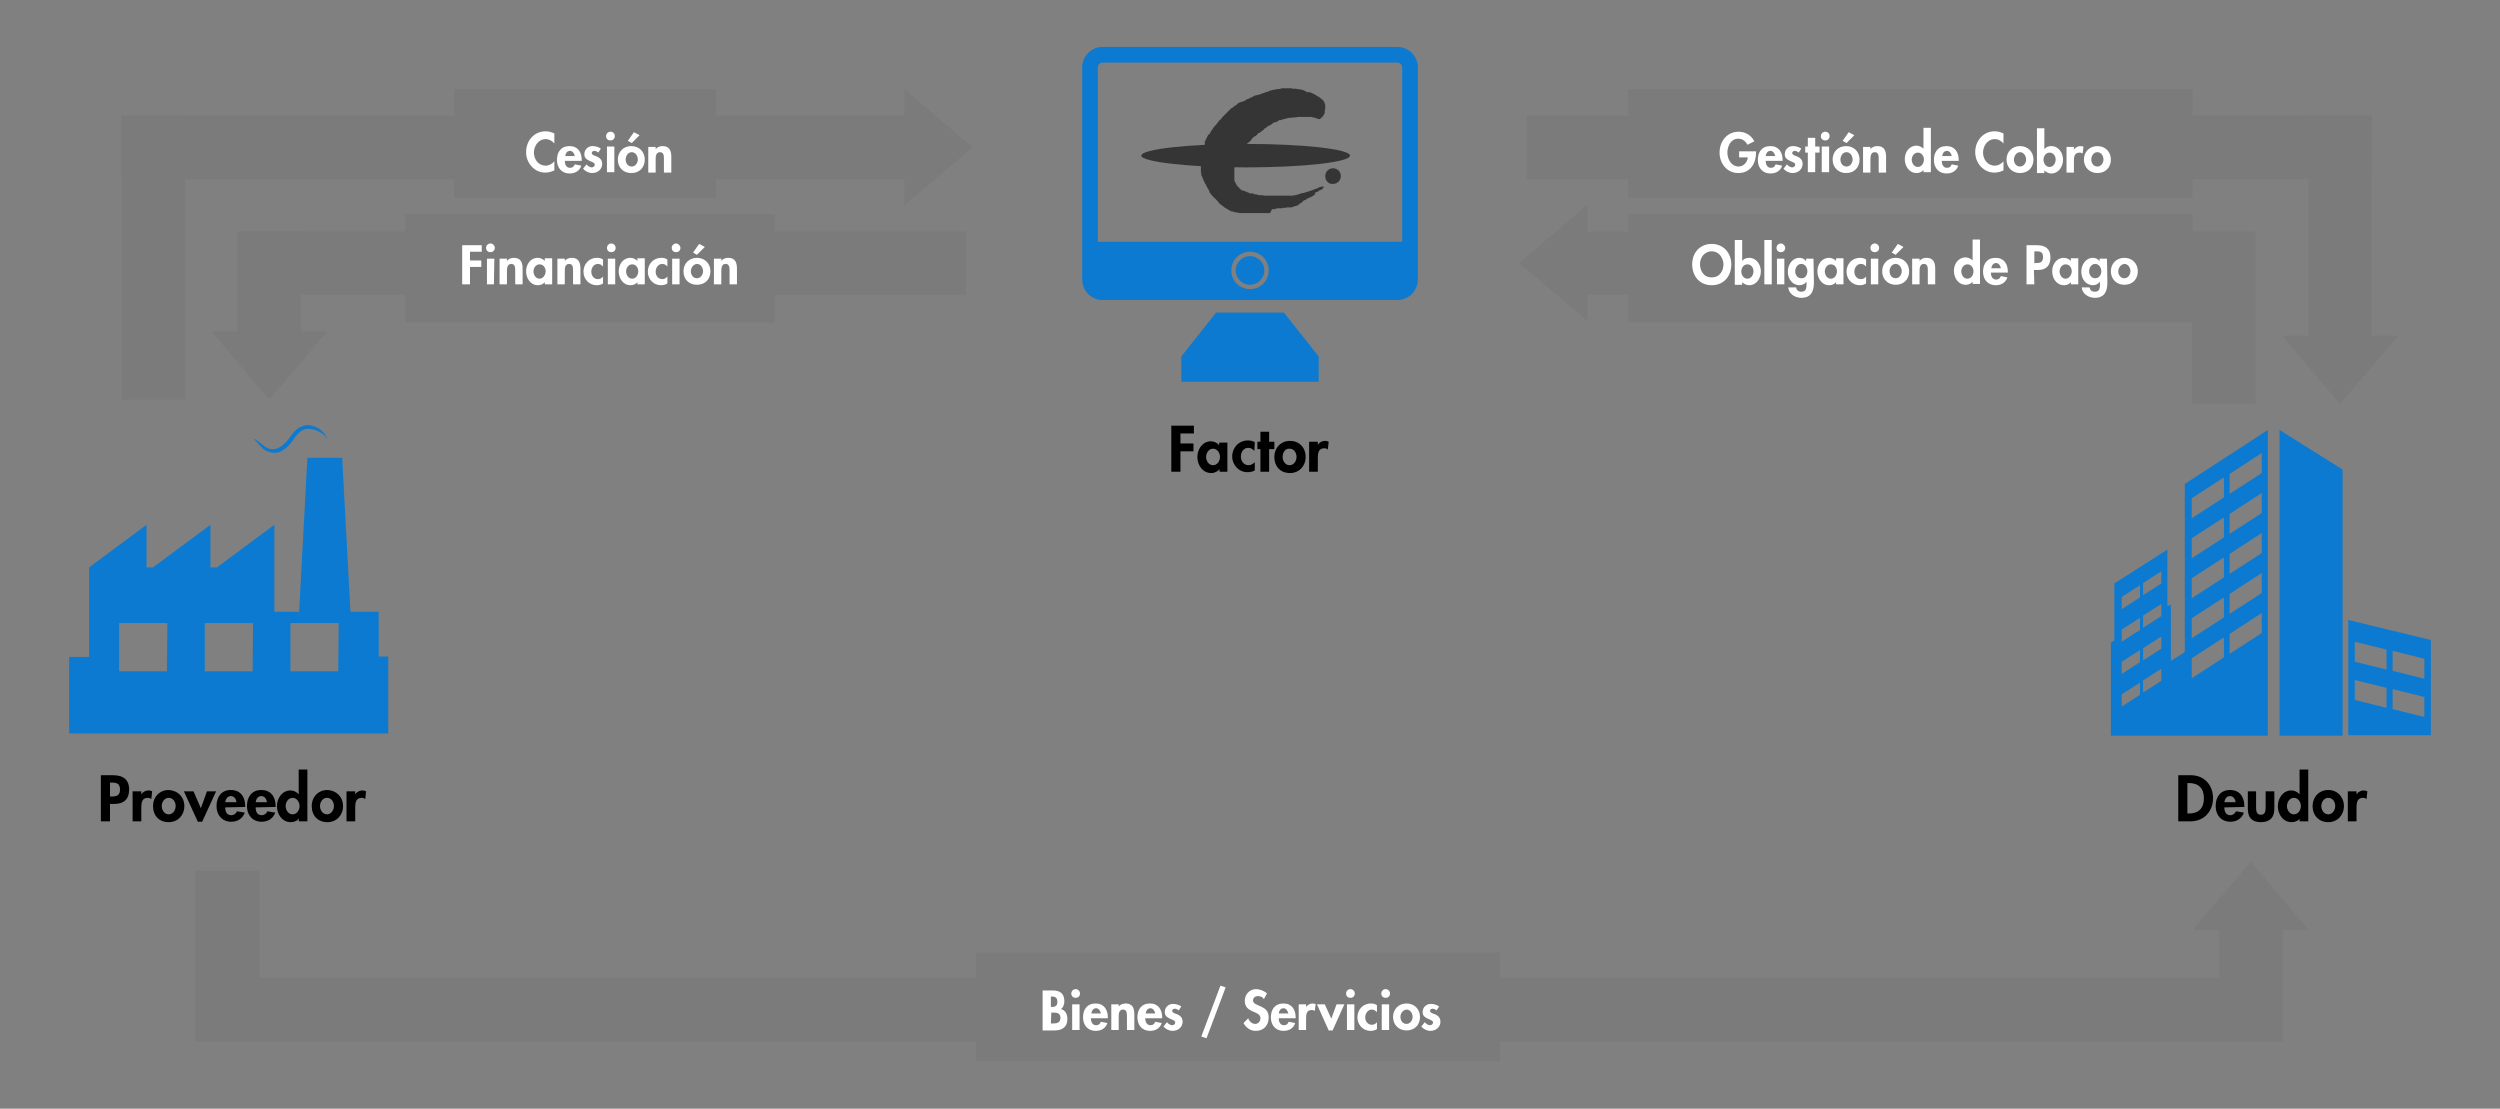 <?xml version="1.0" encoding="utf-8"?>
<!-- Generator: Adobe Illustrator 25.0.1, SVG Export Plug-In . SVG Version: 6.00 Build 0)  -->
<svg version="1.1" id="Layer_1" xmlns="http://www.w3.org/2000/svg" xmlns:xlink="http://www.w3.org/1999/xlink" x="0px" y="0px"
	 viewBox="0 0 575 255" style="enable-background:new 0 0 575 255;" xml:space="preserve">
<rect x="0" y="0" width="575" height="255" fill="#808080" stroke="none"/>
<style type="text/css">
	.st0{fill:#7B7B7B;}
	.st1{fill:#FFFFFF;}
	.st2{fill:#0B7AD0;}
	.st3{fill:#353535;}
</style>
<rect x="45" y="224.9" class="st0" width="480" height="14.6"/>
<rect x="45" y="200.3" class="st0" width="14.6" height="39.1"/>
<rect x="224.5" y="219.1" class="st0" width="120.5" height="25"/>
<rect x="104.4" y="20.5" class="st0" width="60.3" height="25"/>
<rect x="93.2" y="49.2" class="st0" width="85" height="25"/>
<polygon class="st0" points="531,213.9 517.7,198.2 504.3,213.9 510.4,213.9 510.4,239.5 525,239.5 525,213.9 "/>
<rect x="351.2" y="26.6" class="st0" width="194.3" height="14.6"/>
<polygon class="st0" points="551.6,77.2 538.2,92.9 524.9,77.2 530.9,77.2 530.9,26.6 545.5,26.6 545.5,77.2 "/>
<rect x="28" y="26.6" class="st0" width="14.6" height="65.3"/>
<polygon class="st0" points="75.3,76.2 61.9,91.9 48.6,76.2 54.6,76.2 54.6,53.2 69.2,53.2 69.2,76.2 "/>
<polygon class="st0" points="208,20.5 223.7,33.9 208,47.2 208,41.2 28,41.2 28,26.6 208,26.6 "/>
<rect x="54.6" y="53.2" class="st0" width="167.6" height="14.6"/>
<rect x="374.5" y="49.2" class="st0" width="129.8" height="25"/>
<rect x="374.5" y="20.5" class="st0" width="129.8" height="25"/>
<polygon class="st0" points="365.1,73.8 349.4,60.5 365.1,47.1 365.1,53.2 379.7,53.2 379.7,67.8 365.1,67.8 "/>
<rect x="504.2" y="53.2" class="st0" width="14.6" height="39.7"/>
<g>
	<path class="st1" d="M127.5,33c-0.5-0.6-1.2-1-2-1c-1.7,0-2.7,1.6-2.7,3.1s1,3,2.7,3c0.8,0,1.5-0.4,2-1v2.1
		c-0.7,0.3-1.3,0.5-2.1,0.5c-2.5,0-4.4-2.2-4.4-4.7c0-2.6,1.8-4.8,4.5-4.8c0.7,0,1.4,0.2,2,0.5V33z"/>
	<path class="st1" d="M129.9,37c0,0.7,0.3,1.6,1.2,1.6c0.6,0,0.9-0.3,1.1-0.8l1.5,0.3c-0.4,1.2-1.4,1.8-2.7,1.8
		c-1.8,0-2.9-1.3-2.9-3.1s0.9-3.2,2.9-3.2c1.9,0,2.8,1.4,2.8,3.2V37H129.9z M132.2,35.9c-0.1-0.6-0.5-1.2-1.1-1.2
		c-0.7,0-1,0.6-1.1,1.2H132.2z"/>
	<path class="st1" d="M137.6,35.1c-0.2-0.2-0.6-0.4-0.9-0.4c-0.3,0-0.6,0.2-0.6,0.5c0,0.4,0.6,0.6,1.2,0.8c0.6,0.3,1.2,0.7,1.2,1.7
		c0,1.3-1.1,2.1-2.3,2.1c-0.8,0-1.6-0.4-2.1-1l0.8-1c0.3,0.4,0.8,0.7,1.2,0.7s0.7-0.3,0.7-0.6c0-0.5-0.6-0.6-1.2-0.9
		c-0.6-0.3-1.2-0.6-1.2-1.5c0-1.1,0.8-1.9,1.9-1.9c0.6,0,1.4,0.2,1.9,0.6L137.6,35.1z"/>
	<path class="st1" d="M141.4,31.3c0,0.6-0.4,1-1,1s-1-0.4-1-1c0-0.5,0.4-1,1-1S141.4,30.7,141.4,31.3z M141.3,39.6h-1.7v-5.9h1.7
		V39.6z"/>
	<path class="st1" d="M148.3,36.7c0,1.8-1.2,3.1-3.1,3.1s-3.1-1.3-3.1-3.1s1.3-3.1,3.1-3.1S148.3,34.9,148.3,36.7z M143.9,36.7
		c0,0.8,0.5,1.6,1.4,1.6s1.4-0.9,1.4-1.6c0-0.8-0.5-1.7-1.4-1.7S143.9,35.9,143.9,36.7z M147.1,31.1l-1.8,1.8l-0.9-0.5l1.4-2
		L147.1,31.1z"/>
	<path class="st1" d="M150.8,34.3L150.8,34.3c0.4-0.5,1-0.7,1.6-0.7c1.6,0,2,1.1,2,2.5v3.6h-1.7v-3.1c0-0.7,0-1.6-0.9-1.6
		c-1,0-1,1.1-1,1.8v2.9h-1.7v-5.9h1.7L150.8,34.3L150.8,34.3z"/>
</g>
<g>
	<path d="M271.5,99.7v2.3h3v1.8h-3v4.7h-2.1V97.9h5.2v1.8C274.6,99.7,271.5,99.7,271.5,99.7z"/>
	<path d="M282.4,108.5h-1.9v-0.6l0,0c-0.4,0.5-1.1,0.9-1.9,0.9c-2,0-3.2-1.8-3.2-3.7c0-1.8,1.2-3.6,3.1-3.6c0.7,0,1.4,0.3,1.9,0.9
		v-0.6h1.9v6.7C282.3,108.5,282.4,108.5,282.4,108.5z M280.6,105.1c0-0.9-0.6-1.9-1.6-1.9s-1.6,1-1.6,1.9s0.6,1.9,1.6,1.9
		S280.6,106,280.6,105.1z"/>
	<path d="M288.5,103.7c-0.4-0.4-0.8-0.7-1.4-0.7c-1.1,0-1.7,1-1.7,2c0,1.1,0.7,2,1.8,2c0.5,0,1-0.3,1.4-0.7v1.9
		c-0.5,0.3-1.1,0.4-1.7,0.4c-2,0-3.5-1.7-3.5-3.6c0-2,1.5-3.7,3.6-3.7c0.5,0,1.1,0.1,1.6,0.4L288.5,103.7L288.5,103.7z"/>
	<path d="M291.9,108.5h-2v-5.2h-0.7v-1.7h0.7v-2.3h2v2.3h1.2v1.7h-1.2V108.5z"/>
	<path d="M300.3,105.1c0,2.1-1.5,3.7-3.6,3.7c-2.2,0-3.6-1.5-3.6-3.7c0-2.1,1.5-3.7,3.6-3.7S300.3,102.9,300.3,105.1z M295,105.1
		c0,0.9,0.6,1.9,1.6,1.9s1.6-1,1.6-1.9c0-1-0.6-1.9-1.6-1.9C295.6,103.1,295,104.1,295,105.1z"/>
	<path d="M303.1,102.3L303.1,102.3c0.4-0.6,1-0.9,1.7-0.9c0.3,0,0.6,0.1,0.8,0.2l-0.2,1.8c-0.2-0.2-0.5-0.3-0.8-0.3
		c-1.4,0-1.5,1.2-1.5,2.3v3.1h-2v-6.9h2V102.3z"/>
</g>
<g>
	<path d="M501,178.3h2.9c3.1,0,5.1,2.3,5.1,5.3s-2.1,5.3-5.1,5.3H501V178.3z M503.1,187.1h0.3c2.5,0,3.5-1.4,3.5-3.5
		c0-2.3-1.2-3.5-3.5-3.5h-0.3V187.1z"/>
	<path d="M511.6,185.7c0,0.9,0.3,1.8,1.4,1.8c0.6,0,1-0.4,1.3-0.9l1.8,0.3c-0.5,1.4-1.7,2.1-3.1,2.1c-2.1,0-3.4-1.5-3.4-3.6
		s1.1-3.7,3.3-3.7c2.3,0,3.3,1.7,3.3,3.7v0.2L511.6,185.7L511.6,185.7z M514.2,184.5c-0.1-0.7-0.5-1.4-1.3-1.4s-1.2,0.7-1.3,1.4
		H514.2z"/>
	<path d="M518.9,182v3.7c0,0.8,0.1,1.7,1.1,1.7s1.1-0.9,1.1-1.7V182h2v4c0,2-1,3.1-3.1,3.1s-3-1.1-3-3.1v-4H518.9z"/>
	<path d="M529,188.2L529,188.2c-0.4,0.6-1.2,0.9-1.9,0.9c-2,0-3.2-1.8-3.2-3.7c0-1.8,1.2-3.6,3.1-3.6c0.7,0,1.4,0.3,1.9,0.9l0,0V177
		h2v11.9h-2v-0.7H529z M529.2,185.4c0-0.9-0.6-1.9-1.6-1.9s-1.6,1-1.6,1.9s0.6,1.9,1.6,1.9S529.2,186.3,529.2,185.4z"/>
	<path d="M539.1,185.4c0,2.1-1.5,3.7-3.6,3.7s-3.6-1.5-3.6-3.7c0-2.1,1.5-3.7,3.6-3.7S539.1,183.3,539.1,185.4z M533.9,185.4
		c0,0.9,0.6,1.9,1.6,1.9s1.6-1,1.6-1.9c0-1-0.6-1.9-1.6-1.9S533.9,184.5,533.9,185.4z"/>
	<path d="M542,182.7L542,182.7c0.4-0.6,1-0.9,1.7-0.9c0.3,0,0.6,0.1,0.8,0.2l-0.2,1.8c-0.2-0.2-0.5-0.3-0.8-0.3
		c-1.4,0-1.5,1.2-1.5,2.3v3.1h-2V182h2V182.7z"/>
</g>
<g>
	<path d="M25.3,188.9h-2.1v-10.6H26c2.2,0,3.7,0.9,3.7,3.3c0,2.2-1.2,3.3-3.4,3.3h-1C25.3,184.9,25.3,188.9,25.3,188.9z M25.3,183.2
		h0.4c1.2,0,1.9-0.3,1.9-1.6c0-1.4-0.8-1.6-1.9-1.6h-0.4V183.2z"/>
	<path d="M32.5,182.7L32.5,182.7c0.4-0.6,1-0.9,1.7-0.9c0.3,0,0.6,0.1,0.8,0.2l-0.2,1.8c-0.2-0.2-0.5-0.3-0.8-0.3
		c-1.4,0-1.5,1.2-1.5,2.3v3.1h-2V182h2V182.7z"/>
	<path d="M42.4,185.4c0,2.1-1.5,3.7-3.6,3.7c-2.2,0-3.6-1.5-3.6-3.7c0-2.1,1.5-3.7,3.6-3.7C40.9,181.8,42.4,183.3,42.4,185.4z
		 M37.2,185.4c0,0.9,0.6,1.9,1.6,1.9s1.6-1,1.6-1.9c0-1-0.6-1.9-1.6-1.9S37.2,184.5,37.2,185.4z"/>
	<path d="M46.2,185.9l1.4-3.9h2.1l-3.2,7h-1l-3.2-7h2.2L46.2,185.9z"/>
	<path d="M51.8,185.7c0,0.9,0.3,1.8,1.4,1.8c0.6,0,1.1-0.4,1.3-0.9l1.8,0.3c-0.5,1.4-1.7,2.1-3.1,2.1c-2.1,0-3.4-1.5-3.4-3.6
		s1.1-3.7,3.3-3.7c2.3,0,3.3,1.7,3.3,3.7v0.2L51.8,185.7L51.8,185.7z M54.4,184.5c-0.1-0.7-0.5-1.4-1.3-1.4s-1.2,0.7-1.3,1.4H54.4z"
		/>
	<path d="M58.8,185.7c0,0.9,0.3,1.8,1.4,1.8c0.6,0,1.1-0.4,1.3-0.9l1.8,0.3c-0.5,1.4-1.7,2.1-3.1,2.1c-2.1,0-3.4-1.5-3.4-3.6
		s1.1-3.7,3.3-3.7c2.3,0,3.3,1.7,3.3,3.7v0.2L58.8,185.7L58.8,185.7z M61.4,184.5c-0.1-0.7-0.5-1.4-1.3-1.4s-1.2,0.7-1.3,1.4H61.4z"
		/>
	<path d="M68.8,188.2L68.8,188.2c-0.4,0.6-1.2,0.9-1.9,0.9c-2,0-3.2-1.8-3.2-3.7c0-1.8,1.2-3.6,3.1-3.6c0.7,0,1.4,0.3,1.9,0.9l0,0
		V177h2v11.9h-2L68.8,188.2L68.8,188.2z M68.9,185.4c0-0.9-0.6-1.9-1.6-1.9s-1.6,1-1.6,1.9s0.6,1.9,1.6,1.9
		C68.3,187.3,68.9,186.3,68.9,185.4z"/>
	<path d="M78.9,185.4c0,2.1-1.5,3.7-3.6,3.7c-2.2,0-3.6-1.5-3.6-3.7c0-2.1,1.5-3.7,3.6-3.7C77.4,181.8,78.9,183.3,78.9,185.4z
		 M73.6,185.4c0,0.9,0.6,1.9,1.6,1.9s1.6-1,1.6-1.9c0-1-0.6-1.9-1.6-1.9S73.6,184.5,73.6,185.4z"/>
	<path d="M81.7,182.7L81.7,182.7c0.4-0.6,1-0.9,1.7-0.9c0.3,0,0.6,0.1,0.8,0.2l-0.2,1.8c-0.2-0.2-0.5-0.3-0.8-0.3
		c-1.4,0-1.5,1.2-1.5,2.3v3.1h-2V182h2V182.7z"/>
</g>
<g>
	<path class="st1" d="M239.9,227.8h2.2c1.7,0,2.7,0.7,2.7,2.5c0,0.6-0.2,1.4-0.8,1.8c1.1,0.2,1.5,1.3,1.5,2.3c0,1.8-1.2,2.6-2.9,2.6
		h-2.8v-9.2L239.9,227.8L239.9,227.8z M241.7,231.6h0.2c0.9,0,1.3-0.3,1.3-1.2s-0.5-1.2-1.3-1.2h-0.2V231.6z M241.7,235.4h0.4
		c0.9,0,1.8-0.1,1.8-1.3s-1-1.2-1.8-1.2h-0.3L241.7,235.4L241.7,235.4z"/>
	<path class="st1" d="M248.4,228.5c0,0.6-0.4,1-1,1s-1-0.4-1-1c0-0.5,0.4-1,1-1S248.4,228,248.4,228.5z M248.3,236.9h-1.7V231h1.7
		V236.9z"/>
	<path class="st1" d="M250.9,234.2c0,0.7,0.3,1.6,1.2,1.6c0.6,0,0.9-0.3,1.1-0.8l1.5,0.3c-0.4,1.2-1.4,1.8-2.7,1.8
		c-1.8,0-2.9-1.3-2.9-3.1s0.9-3.2,2.9-3.2c1.9,0,2.8,1.4,2.8,3.2v0.2H250.9z M253.2,233.1c-0.1-0.6-0.5-1.2-1.1-1.2
		c-0.7,0-1,0.6-1.1,1.2H253.2z"/>
	<path class="st1" d="M257.3,231.5L257.3,231.5c0.4-0.5,1-0.7,1.6-0.7c1.6,0,2,1.1,2,2.5v3.6h-1.7v-3.1c0-0.7,0-1.6-0.9-1.6
		c-1,0-1,1.1-1,1.8v2.9h-1.7V231h1.7V231.5z"/>
	<path class="st1" d="M263.4,234.2c0,0.7,0.3,1.6,1.2,1.6c0.6,0,0.9-0.3,1.1-0.8l1.5,0.3c-0.4,1.2-1.4,1.8-2.7,1.8
		c-1.8,0-2.9-1.3-2.9-3.1s0.9-3.2,2.9-3.2c1.9,0,2.8,1.4,2.8,3.2v0.2H263.4z M265.7,233.1c-0.1-0.6-0.5-1.2-1.1-1.2
		c-0.7,0-1,0.6-1.1,1.2H265.7z"/>
	<path class="st1" d="M271.1,232.4c-0.2-0.2-0.6-0.4-0.9-0.4s-0.6,0.2-0.6,0.5c0,0.4,0.6,0.6,1.2,0.8c0.6,0.3,1.2,0.7,1.2,1.7
		c0,1.3-1.1,2.1-2.3,2.1c-0.8,0-1.6-0.4-2.1-1l0.8-1c0.3,0.4,0.8,0.7,1.2,0.7c0.4,0,0.7-0.3,0.7-0.6c0-0.5-0.6-0.6-1.2-0.9
		c-0.6-0.3-1.2-0.6-1.2-1.5c0-1.1,0.8-1.9,1.9-1.9c0.6,0,1.4,0.2,1.9,0.6L271.1,232.4z"/>
	<path class="st1" d="M281.9,227.1l-4.4,11.7l-1.2-0.4l4.4-11.7L281.9,227.1z"/>
	<path class="st1" d="M290.7,229.8c-0.3-0.5-0.8-0.7-1.4-0.7s-1.1,0.4-1.1,1c0,1.5,3.6,0.9,3.6,3.9c0,1.8-1.1,3.1-3,3.1
		c-1.2,0-2.2-0.7-2.8-1.8l1.1-1.1c0.2,0.7,0.9,1.3,1.6,1.3s1.2-0.6,1.2-1.3c0-0.9-0.9-1.2-1.6-1.5c-1.2-0.5-2-1.1-2-2.5
		c0-1.5,1.1-2.7,2.6-2.7c0.8,0,1.9,0.4,2.5,1L290.7,229.8z"/>
	<path class="st1" d="M294.1,234.2c0,0.7,0.3,1.6,1.2,1.6c0.6,0,0.9-0.3,1.1-0.8l1.5,0.3c-0.4,1.2-1.4,1.8-2.7,1.8
		c-1.8,0-2.9-1.3-2.9-3.1s0.9-3.2,2.9-3.2c1.9,0,2.8,1.4,2.8,3.2v0.2H294.1z M296.3,233.1c-0.1-0.6-0.5-1.2-1.1-1.2
		c-0.7,0-1,0.6-1.1,1.2H296.3z"/>
	<path class="st1" d="M300.4,231.6L300.4,231.6c0.4-0.5,0.9-0.8,1.5-0.8c0.2,0,0.5,0.1,0.7,0.1l-0.2,1.6c-0.2-0.1-0.4-0.2-0.7-0.2
		c-1.2,0-1.3,1-1.3,1.9v2.7h-1.7V231h1.7V231.6z"/>
	<path class="st1" d="M306.2,234.3l1.2-3.3h1.8l-2.7,6h-0.9l-2.7-6h1.8L306.2,234.3z"/>
	<path class="st1" d="M311.6,228.5c0,0.6-0.4,1-1,1s-1-0.4-1-1c0-0.5,0.4-1,1-1S311.6,228,311.6,228.5z M311.5,236.9h-1.7V231h1.7
		V236.9z"/>
	<path class="st1" d="M316.7,232.8c-0.4-0.4-0.7-0.6-1.2-0.6c-0.9,0-1.5,0.9-1.5,1.8c0,0.9,0.6,1.7,1.5,1.7c0.5,0,0.9-0.2,1.2-0.6
		v1.6c-0.5,0.3-0.9,0.4-1.5,0.4c-1.7,0-3-1.4-3-3.1c0-1.8,1.3-3.2,3.1-3.2c0.5,0,1,0.1,1.4,0.4V232.8z"/>
	<path class="st1" d="M319.7,228.5c0,0.6-0.4,1-1,1s-1-0.4-1-1c0-0.5,0.4-1,1-1C319.3,227.5,319.7,228,319.7,228.5z M319.5,236.9
		h-1.7V231h1.7V236.9z"/>
	<path class="st1" d="M326.6,233.9c0,1.8-1.2,3.1-3.1,3.1c-1.8,0-3.1-1.3-3.1-3.1s1.3-3.1,3.1-3.1S326.6,232.1,326.6,233.9z
		 M322.1,233.9c0,0.8,0.5,1.6,1.4,1.6s1.4-0.9,1.4-1.6c0-0.8-0.5-1.7-1.4-1.7C322.6,232.3,322.1,233.1,322.1,233.9z"/>
	<path class="st1" d="M330.4,232.4c-0.2-0.2-0.6-0.4-0.9-0.4s-0.6,0.2-0.6,0.5c0,0.4,0.6,0.6,1.2,0.8c0.6,0.3,1.2,0.7,1.2,1.7
		c0,1.3-1.1,2.1-2.3,2.1c-0.8,0-1.6-0.4-2.1-1l0.8-1c0.3,0.4,0.8,0.7,1.2,0.7c0.4,0,0.7-0.3,0.7-0.6c0-0.5-0.6-0.6-1.2-0.9
		c-0.6-0.3-1.2-0.6-1.2-1.5c0-1.1,0.8-1.9,1.9-1.9c0.6,0,1.4,0.2,1.9,0.6L330.4,232.4z"/>
</g>
<g>
	<path class="st1" d="M108.1,57.9v2h2.6v1.5h-2.6v4h-1.8v-9h4.5v1.5H108.1z"/>
	<path class="st1" d="M113.8,57c0,0.6-0.4,1-1,1s-1-0.4-1-1c0-0.5,0.4-1,1-1S113.8,56.5,113.8,57z M113.6,65.4H112v-5.9h1.7
		L113.6,65.4L113.6,65.4z"/>
	<path class="st1" d="M116.6,60L116.6,60c0.4-0.5,1-0.7,1.6-0.7c1.6,0,2,1.1,2,2.5v3.6h-1.7v-3.1c0-0.7,0-1.6-0.9-1.6
		c-1,0-1,1.1-1,1.8v2.9h-1.7v-5.9h1.7V60z"/>
	<path class="st1" d="M127,65.4h-1.7v-0.5l0,0c-0.4,0.5-1,0.7-1.6,0.7c-1.7,0-2.7-1.6-2.7-3.2c0-1.6,1-3.1,2.7-3.1
		c0.6,0,1.2,0.3,1.6,0.7v-0.6h1.7V65.4z M125.5,62.4c0-0.8-0.5-1.6-1.4-1.6s-1.4,0.9-1.4,1.6c0,0.8,0.5,1.7,1.4,1.7
		C124.9,64.1,125.5,63.2,125.5,62.4z"/>
	<path class="st1" d="M129.9,60L129.9,60c0.4-0.5,1-0.7,1.6-0.7c1.6,0,2,1.1,2,2.5v3.6h-1.7v-3.1c0-0.7,0-1.6-0.9-1.6
		c-1,0-1,1.1-1,1.8v2.9h-1.7v-5.9h1.7L129.9,60L129.9,60z"/>
	<path class="st1" d="M138.7,61.3c-0.4-0.4-0.7-0.6-1.2-0.6c-0.9,0-1.5,0.9-1.5,1.8c0,0.9,0.6,1.7,1.5,1.7c0.5,0,0.9-0.2,1.2-0.6
		v1.6c-0.5,0.3-0.9,0.4-1.5,0.4c-1.7,0-3-1.4-3-3.1c0-1.8,1.3-3.2,3.1-3.2c0.5,0,1,0.1,1.4,0.4V61.3z"/>
	<path class="st1" d="M141.6,57c0,0.6-0.4,1-1,1s-1-0.4-1-1c0-0.5,0.4-1,1-1C141.2,56,141.6,56.5,141.6,57z M141.5,65.4h-1.7v-5.9
		h1.7V65.4z"/>
	<path class="st1" d="M148.3,65.4h-1.7v-0.5l0,0c-0.4,0.5-1,0.7-1.6,0.7c-1.7,0-2.7-1.6-2.7-3.2c0-1.6,1-3.1,2.7-3.1
		c0.6,0,1.2,0.3,1.6,0.7v-0.6h1.7V65.4z M146.8,62.4c0-0.8-0.5-1.6-1.4-1.6s-1.4,0.9-1.4,1.6c0,0.8,0.5,1.7,1.4,1.7
		S146.8,63.2,146.8,62.4z"/>
	<path class="st1" d="M153.5,61.3c-0.4-0.4-0.7-0.6-1.2-0.6c-0.9,0-1.5,0.9-1.5,1.8c0,0.9,0.6,1.7,1.5,1.7c0.5,0,0.9-0.2,1.2-0.6
		v1.6c-0.5,0.3-0.9,0.4-1.5,0.4c-1.7,0-3-1.4-3-3.1c0-1.8,1.3-3.2,3.1-3.2c0.5,0,1,0.1,1.4,0.4V61.3z"/>
	<path class="st1" d="M156.5,57c0,0.6-0.4,1-1,1s-1-0.4-1-1c0-0.5,0.4-1,1-1C156,56,156.5,56.5,156.5,57z M156.3,65.4h-1.7v-5.9h1.7
		V65.4z"/>
	<path class="st1" d="M163.4,62.4c0,1.8-1.2,3.1-3.1,3.1s-3.1-1.3-3.1-3.1c0-1.8,1.3-3.1,3.1-3.1S163.4,60.6,163.4,62.4z
		 M158.9,62.4c0,0.8,0.5,1.6,1.4,1.6s1.4-0.9,1.4-1.6c0-0.8-0.5-1.7-1.4-1.7C159.4,60.8,158.9,61.6,158.9,62.4z M162.1,56.8
		l-1.8,1.8l-0.9-0.5l1.4-2L162.1,56.8z"/>
	<path class="st1" d="M165.9,60L165.9,60c0.4-0.5,1-0.7,1.6-0.7c1.6,0,2,1.1,2,2.5v3.6h-1.7v-3.1c0-0.7,0-1.6-0.9-1.6
		c-1,0-1,1.1-1,1.8v2.9h-1.7v-5.9h1.7L165.9,60L165.9,60z"/>
</g>
<g>
	<path class="st1" d="M403.9,34.8V35c0,2.6-1.3,4.8-4.1,4.8c-2.6,0-4.3-2.2-4.3-4.7c0-2.6,1.7-4.8,4.4-4.8c1.5,0,2.9,0.8,3.6,2.2
		l-1.6,0.8c-0.4-0.8-1.1-1.4-2.1-1.4c-1.7,0-2.5,1.7-2.5,3.2s0.9,3.2,2.6,3.2c1.1,0,2-1,2.1-2.1h-2v-1.4H403.9z"/>
	<path class="st1" d="M406.1,37c0,0.7,0.3,1.6,1.2,1.6c0.6,0,0.9-0.3,1.1-0.8l1.5,0.3c-0.4,1.2-1.4,1.8-2.7,1.8
		c-1.8,0-2.9-1.3-2.9-3.1s0.9-3.2,2.9-3.2c1.9,0,2.8,1.4,2.8,3.2V37H406.1z M408.3,35.9c-0.1-0.6-0.5-1.2-1.1-1.2
		c-0.7,0-1,0.6-1.1,1.2H408.3z"/>
	<path class="st1" d="M413.7,35.1c-0.2-0.2-0.6-0.4-0.9-0.4s-0.6,0.2-0.6,0.5c0,0.4,0.6,0.6,1.2,0.8c0.6,0.3,1.2,0.7,1.2,1.7
		c0,1.3-1.1,2.1-2.3,2.1c-0.8,0-1.6-0.4-2.1-1l0.8-1c0.3,0.4,0.8,0.7,1.2,0.7c0.4,0,0.7-0.3,0.7-0.6c0-0.5-0.6-0.6-1.2-0.9
		s-1.2-0.6-1.2-1.5c0-1.1,0.8-1.9,1.9-1.9c0.6,0,1.4,0.2,1.9,0.6L413.7,35.1z"/>
	<path class="st1" d="M417.5,39.6h-1.7v-4.5h-0.6v-1.4h0.6v-2h1.7v2h1v1.4h-1V39.6z"/>
	<path class="st1" d="M420.8,31.3c0,0.6-0.4,1-1,1s-1-0.4-1-1c0-0.5,0.4-1,1-1S420.8,30.7,420.8,31.3z M420.7,39.6H419v-5.9h1.7
		V39.6z"/>
	<path class="st1" d="M427.7,36.7c0,1.8-1.2,3.1-3.1,3.1c-1.8,0-3.1-1.3-3.1-3.1s1.3-3.1,3.1-3.1S427.7,34.9,427.7,36.7z
		 M423.3,36.7c0,0.8,0.5,1.6,1.4,1.6s1.4-0.9,1.4-1.6c0-0.8-0.5-1.7-1.4-1.7S423.3,35.9,423.3,36.7z M426.5,31.1l-1.8,1.8l-0.9-0.5
		l1.4-2L426.5,31.1z"/>
	<path class="st1" d="M430.2,34.3L430.2,34.3c0.4-0.5,1-0.7,1.6-0.7c1.6,0,2,1.1,2,2.5v3.6h-1.7v-3.1c0-0.7,0-1.6-0.9-1.6
		c-1,0-1,1.1-1,1.8v2.9h-1.7v-5.9h1.7V34.3z"/>
	<path class="st1" d="M442.4,39.1L442.4,39.1c-0.4,0.5-1,0.7-1.6,0.7c-1.7,0-2.7-1.6-2.7-3.2c0-1.6,1-3.1,2.7-3.1
		c0.6,0,1.2,0.3,1.6,0.7l0,0v-4.8h1.7v10.2h-1.7V39.1z M442.5,36.7c0-0.8-0.5-1.6-1.4-1.6s-1.4,0.9-1.4,1.6c0,0.8,0.5,1.7,1.4,1.7
		S442.5,37.5,442.5,36.7z"/>
	<path class="st1" d="M446.6,37c0,0.7,0.3,1.6,1.2,1.6c0.6,0,0.9-0.3,1.1-0.8l1.5,0.3c-0.4,1.2-1.4,1.8-2.7,1.8
		c-1.8,0-2.9-1.3-2.9-3.1s0.9-3.2,2.9-3.2c1.9,0,2.8,1.4,2.8,3.2V37H446.6z M448.9,35.9c-0.1-0.6-0.5-1.2-1.1-1.2
		c-0.7,0-1,0.6-1.1,1.2H448.9z"/>
	<path class="st1" d="M460.8,33c-0.5-0.6-1.2-1-2-1c-1.7,0-2.7,1.6-2.7,3.1s1,3,2.7,3c0.8,0,1.5-0.4,2-1v2.1
		c-0.7,0.3-1.3,0.5-2.1,0.5c-2.5,0-4.4-2.2-4.4-4.7c0-2.6,1.8-4.8,4.5-4.8c0.7,0,1.4,0.2,2,0.5V33z"/>
	<path class="st1" d="M467.7,36.7c0,1.8-1.2,3.1-3.1,3.1c-1.8,0-3.1-1.3-3.1-3.1s1.3-3.1,3.1-3.1S467.7,34.9,467.7,36.7z
		 M463.2,36.7c0,0.8,0.5,1.6,1.4,1.6s1.4-0.9,1.4-1.6c0-0.8-0.5-1.7-1.4-1.7C463.8,35,463.2,35.9,463.2,36.7z"/>
	<path class="st1" d="M468.5,29.5h1.7v4.8c0.4-0.5,1-0.7,1.6-0.7c1.7,0,2.7,1.6,2.7,3.1c0,1.6-1,3.2-2.7,3.2c-0.6,0-1.2-0.3-1.6-0.7
		l0,0v0.6h-1.7V29.5z M472.8,36.7c0-0.8-0.5-1.6-1.4-1.6S470,36,470,36.7c0,0.8,0.5,1.7,1.4,1.7S472.8,37.5,472.8,36.7z"/>
	<path class="st1" d="M477,34.4L477,34.4c0.4-0.5,0.9-0.8,1.5-0.8c0.2,0,0.5,0.1,0.7,0.1l-0.2,1.6c-0.2-0.1-0.4-0.2-0.7-0.2
		c-1.2,0-1.3,1-1.3,1.9v2.7h-1.7v-5.9h1.7V34.4z"/>
	<path class="st1" d="M485.5,36.7c0,1.8-1.2,3.1-3.1,3.1c-1.8,0-3.1-1.3-3.1-3.1s1.3-3.1,3.1-3.1S485.5,34.9,485.5,36.7z M481,36.7
		c0,0.8,0.5,1.6,1.4,1.6s1.4-0.9,1.4-1.6c0-0.8-0.5-1.7-1.4-1.7S481,35.9,481,36.7z"/>
</g>
<g>
	<path class="st1" d="M393.7,65.6c-2.8,0-4.5-2.1-4.5-4.8s1.8-4.7,4.5-4.7s4.5,2.1,4.5,4.7C398.2,63.5,396.5,65.6,393.7,65.6z
		 M393.7,57.8c-1.7,0-2.7,1.5-2.7,2.9s0.7,3.1,2.7,3.1s2.7-1.7,2.7-3.1C396.3,59.3,395.4,57.8,393.7,57.8z"/>
	<path class="st1" d="M399,55.2h1.7V60c0.4-0.5,1-0.7,1.6-0.7c1.7,0,2.7,1.6,2.7,3.1c0,1.6-1,3.2-2.7,3.2c-0.6,0-1.2-0.3-1.6-0.7
		l0,0v0.6H399V55.2z M403.3,62.4c0-0.8-0.5-1.6-1.4-1.6s-1.4,0.9-1.4,1.6c0,0.8,0.5,1.7,1.4,1.7S403.3,63.2,403.3,62.4z"/>
	<path class="st1" d="M407.5,65.4h-1.7V55.2h1.7V65.4z"/>
	<path class="st1" d="M410.6,57c0,0.6-0.4,1-1,1s-1-0.4-1-1c0-0.5,0.4-1,1-1C410.1,56,410.6,56.5,410.6,57z M410.4,65.4h-1.7v-5.9
		h1.7V65.4z"/>
	<path class="st1" d="M417.2,65c0,1.9-0.6,3.5-2.9,3.5c-1.4,0-2.9-0.9-3-2.4h1.8c0.1,0.6,0.5,1,1.2,1c1.2,0,1.2-1,1.2-1.9v-0.4l0,0
		c-0.4,0.5-1,0.8-1.6,0.8c-1.7,0-2.7-1.5-2.7-3.1s1-3.2,2.7-3.2c0.6,0,1.2,0.3,1.5,0.8l0,0v-0.6h1.7L417.2,65L417.2,65z M415.7,62.4
		c0-0.8-0.5-1.7-1.4-1.7s-1.4,0.9-1.4,1.7s0.5,1.6,1.4,1.6C415.2,64.1,415.7,63.2,415.7,62.4z"/>
	<path class="st1" d="M424,65.4h-1.7v-0.5l0,0c-0.4,0.5-1,0.7-1.6,0.7c-1.7,0-2.7-1.6-2.7-3.2c0-1.6,1-3.1,2.7-3.1
		c0.6,0,1.2,0.3,1.6,0.7v-0.6h1.7V65.4z M422.5,62.4c0-0.8-0.5-1.6-1.4-1.6s-1.4,0.9-1.4,1.6c0,0.8,0.5,1.7,1.4,1.7
		S422.5,63.2,422.5,62.4z"/>
	<path class="st1" d="M429.2,61.3c-0.4-0.4-0.7-0.6-1.2-0.6c-0.9,0-1.5,0.9-1.5,1.8c0,0.9,0.6,1.7,1.5,1.7c0.5,0,0.9-0.2,1.2-0.6
		v1.6c-0.5,0.3-0.9,0.4-1.5,0.4c-1.7,0-3-1.4-3-3.1c0-1.8,1.3-3.2,3.1-3.2c0.5,0,1,0.1,1.4,0.4V61.3z"/>
	<path class="st1" d="M432.2,57c0,0.6-0.4,1-1,1s-1-0.4-1-1c0-0.5,0.4-1,1-1S432.2,56.5,432.2,57z M432,65.4h-1.7v-5.9h1.7V65.4z"/>
	<path class="st1" d="M439.1,62.4c0,1.8-1.2,3.1-3.1,3.1c-1.8,0-3.1-1.3-3.1-3.1c0-1.8,1.3-3.1,3.1-3.1S439.1,60.6,439.1,62.4z
		 M434.6,62.4c0,0.8,0.5,1.6,1.4,1.6s1.4-0.9,1.4-1.6c0-0.8-0.5-1.7-1.4-1.7S434.6,61.6,434.6,62.4z M437.8,56.8l-1.8,1.8l-0.9-0.5
		l1.4-2L437.8,56.8z"/>
	<path class="st1" d="M441.5,60L441.5,60c0.4-0.5,1-0.7,1.6-0.7c1.6,0,2,1.1,2,2.5v3.6h-1.7v-3.1c0-0.7,0-1.6-0.9-1.6
		c-1,0-1,1.1-1,1.8v2.9h-1.7v-5.9h1.7V60z"/>
	<path class="st1" d="M453.7,64.8L453.7,64.8c-0.4,0.5-1,0.7-1.6,0.7c-1.7,0-2.7-1.6-2.7-3.2c0-1.6,1-3.1,2.7-3.1
		c0.6,0,1.2,0.3,1.6,0.7l0,0v-4.8h1.7v10.2h-1.7V64.8z M453.9,62.4c0-0.8-0.5-1.6-1.4-1.6s-1.4,0.9-1.4,1.6c0,0.8,0.5,1.7,1.4,1.7
		S453.9,63.2,453.9,62.4z"/>
	<path class="st1" d="M457.9,62.7c0,0.7,0.3,1.6,1.2,1.6c0.6,0,0.9-0.3,1.1-0.8l1.5,0.3c-0.4,1.2-1.4,1.8-2.7,1.8
		c-1.8,0-2.9-1.3-2.9-3.1c0-1.8,0.9-3.2,2.9-3.2c1.9,0,2.8,1.4,2.8,3.2v0.2C461.8,62.7,457.9,62.7,457.9,62.7z M460.2,61.7
		c-0.1-0.6-0.5-1.2-1.1-1.2c-0.7,0-1,0.6-1.1,1.2H460.2z"/>
	<path class="st1" d="M467.9,65.4h-1.8v-9h2.4c1.9,0,3.1,0.8,3.1,2.8c0,1.9-1,2.9-2.9,2.9h-0.9L467.9,65.4L467.9,65.4z M467.9,60.5
		h0.4c1,0,1.6-0.2,1.6-1.4s-0.7-1.3-1.7-1.3h-0.3V60.5z"/>
	<path class="st1" d="M478,65.4h-1.7v-0.5l0,0c-0.4,0.5-1,0.7-1.6,0.7c-1.7,0-2.7-1.6-2.7-3.2c0-1.6,1-3.1,2.7-3.1
		c0.6,0,1.2,0.3,1.6,0.7v-0.6h1.7V65.4z M476.5,62.4c0-0.8-0.5-1.6-1.4-1.6s-1.4,0.9-1.4,1.6c0,0.8,0.5,1.7,1.4,1.7
		C475.9,64.1,476.5,63.2,476.5,62.4z"/>
	<path class="st1" d="M484.7,65c0,1.9-0.6,3.5-2.9,3.5c-1.4,0-2.9-0.9-3-2.4h1.8c0.1,0.6,0.5,1,1.2,1c1.2,0,1.2-1,1.2-1.9v-0.4l0,0
		c-0.4,0.5-1,0.8-1.6,0.8c-1.7,0-2.7-1.5-2.7-3.1s1-3.2,2.7-3.2c0.6,0,1.2,0.3,1.5,0.8l0,0v-0.6h1.7L484.7,65L484.7,65z M483.3,62.4
		c0-0.8-0.5-1.7-1.4-1.7s-1.4,0.9-1.4,1.7s0.5,1.6,1.4,1.6S483.3,63.2,483.3,62.4z"/>
	<path class="st1" d="M491.7,62.4c0,1.8-1.2,3.1-3.1,3.1c-1.8,0-3.1-1.3-3.1-3.1c0-1.8,1.3-3.1,3.1-3.1S491.7,60.6,491.7,62.4z
		 M487.2,62.4c0,0.8,0.5,1.6,1.4,1.6s1.4-0.9,1.4-1.6c0-0.8-0.5-1.7-1.4-1.7C487.8,60.8,487.2,61.6,487.2,62.4z"/>
</g>
<path class="st2" d="M58.2,100.9c0.5,0,0.8,0.4,1.2,0.6l1,0.8c0.2,0.1,0.3,0.3,0.5,0.4c0.1,0.1,0.3,0.2,0.5,0.3
	c0.4,0.2,0.8,0.3,1.2,0.3c1.6,0.1,2.9-1.2,3.9-2.5c0.5-0.7,1.1-1.5,1.8-2.1c0.8-0.6,1.8-1,2.8-0.9c1.9,0.2,3.6,1.5,4.2,3.2
	c-0.5-0.8-1.1-1.3-1.9-1.7c-0.7-0.4-1.6-0.6-2.4-0.7c-0.8,0-1.5,0.3-2.1,0.8s-1.1,1.2-1.6,2c-0.6,0.7-1.2,1.5-2,2
	c-0.8,0.6-1.8,0.9-2.8,0.7c-0.5-0.1-0.9-0.2-1.4-0.5c-0.2-0.1-0.4-0.2-0.6-0.4c-0.2-0.2-0.3-0.3-0.5-0.5l-0.9-1
	c-0.2-0.2-0.3-0.3-0.5-0.5C58.6,101.1,58.4,100.9,58.2,100.9z"/>
<g>
	<g>
		<g>
			<path class="st2" d="M321.4,10.8h-67.8c-2.6,0-4.7,2.1-4.7,4.7v48.8c0,2.6,2.1,4.7,4.7,4.7h67.8c2.6,0,4.7-2.1,4.7-4.7V15.5
				C326.1,12.9,324,10.8,321.4,10.8z M287.5,66.5c-2.4,0-4.3-1.9-4.3-4.3s1.9-4.3,4.3-4.3s4.3,1.9,4.3,4.3S289.9,66.5,287.5,66.5z
				 M322.5,55.6h-70V15.5c0-0.6,0.5-1.1,1.1-1.1h67.8c0.6,0,1.1,0.5,1.1,1.1L322.5,55.6L322.5,55.6z"/>
			<path class="st2" d="M287.5,58.9c-1.8,0-3.3,1.5-3.3,3.3s1.5,3.3,3.3,3.3s3.3-1.5,3.3-3.3S289.3,58.9,287.5,58.9z"/>
		</g>
		<polygon class="st2" points="295.3,71.9 279.7,71.9 271.7,82 271.7,87.8 303.3,87.8 303.3,82 		"/>
	</g>
	<g>
		<path class="st3" d="M277.1,33.7c0,0,0-0.3,0-0.4c0-0.1,0-0.2,0-0.2V33c0,0,0-0.1,0-0.2s0-0.2,0-0.2c0-0.2,0.1-0.2,0.1-0.2
			l0.1-0.2l0.1-0.2l0.1-0.2c0,0,0.1-0.1,0.1-0.2c0,0,0.1-0.1,0.1-0.2s0.1-0.2,0.1-0.2s0.1-0.2,0.1-0.3l0.2,0.1l0.1-0.2l0.1-0.2
			l0.1-0.1v-0.1c0-0.1,0.2-0.3,0.2-0.3l0.1-0.1l0.1-0.2l0.1-0.1c0,0,0.1-0.1,0.1-0.2c0,0,0-0.1,0.1-0.1l0.2-0.3c0,0,0-0.1,0.1-0.1
			c0,0,0.1-0.1,0.2-0.2l0.1-0.1l0.1-0.1l0.1-0.2l0.2-0.2l0.2-0.3c0,0,0.1-0.2,0.2-0.2l0.2-0.2c0,0,0,0,0.1-0.1c0,0,0.3-0.3,0.3-0.4
			l0.1-0.1l0.1-0.1l0.2-0.2l0.2-0.2c0,0,0.3-0.3,0.4-0.4l0.3-0.3l0.1-0.1c0,0,0.1-0.2,0.2-0.2s0.1-0.1,0.1-0.1l0,0l0,0l0.2-0.2
			l0.2-0.2l0.2-0.1c0,0,0.1-0.1,0.2-0.1s0.1-0.1,0.1-0.1l0.1-0.1c0,0,0.1,0,0.1-0.1c0,0,0,0,0.1-0.1c0,0,0,0,0.1,0l0.2-0.1l0,0l0,0
			l0.1-0.1l0,0l0.2-0.2l0,0c0,0,0,0,0.1-0.1c0.1,0,0.1,0,0.1-0.1c0,0,0,0,0.1,0l0,0l0,0l0.1-0.1h0.1l0,0h0.1c0,0,0.1,0,0.1-0.1
			l0.2-0.1h0.1c0,0,0,0,0.1,0h0.1l0.2-0.1l0,0l0,0l0.2-0.1l0,0h0.1c0,0,0.1,0,0.1-0.1c0,0,0.1,0,0.1-0.1l0.1-0.1h0.1l0,0l0,0
			l0.2-0.1h0.1l0.2-0.1c0,0,0.1,0,0.1-0.1c0,0,0,0,0.1,0c0,0,0.3-0.1,0.3-0.2c0,0,0,0,0.1,0c0,0,0.2,0,0.2-0.1l0,0l0.2-0.1l0.2-0.1
			c0,0,0.1-0.1,0.2-0.1l0.3-0.1c0,0,0.1,0,0.2,0l0.3-0.1h0.1l0.2-0.1h0.1l0.5-0.2l0.3-0.1l0.3-0.1c0,0,0.2,0,0.2-0.1l0.3-0.1
			c0,0,0.1,0,0.2,0l0.2-0.1l0.2-0.1c0,0,0.1-0.1,0.2-0.1s0.1,0,0.2,0c0,0,0.6-0.2,0.7-0.2h0.2c0,0,0,0,0.1,0s0.2-0.1,0.2-0.1
			s0.1,0,0.2,0h0.2c0.1,0,0.7-0.1,0.8-0.2c0.1,0,0.1,0,0.2,0s0.3,0,0.4,0s0.1,0,0.2,0h0.2c0.1,0,0.3,0,0.4,0s0.1,0,0.2,0
			s0.4,0,0.4,0h0.1h0.1c0,0,0.2,0,0.2,0.1c0.1,0,0.1,0,0.1,0s0.1,0,0.2,0s0.2,0,0.2,0s0.1,0,0.2,0s0.2,0,0.2,0
			c0.1,0,0.2,0.1,0.2,0.1h0.2h0.2l0,0c0.2,0,0.3,0.1,0.3,0.1h0.1c0,0,0.1,0,0.2,0h0.1l0.2,0.1c0,0,0,0,0.1,0l0.2,0.1
			c0,0,0.1,0,0.2,0.1l0.2,0.1l0.1,0.1h0.1l0.2,0.1h0.1h0.1c0,0,0,0,0.1,0h0.1h0.1h0.1c0,0,0.1,0.1,0.2,0.1l0.2,0.1l0.1,0.1l0,0l0,0
			l0,0c0,0,0,0,0.1,0s0.1,0,0.1,0l0.2,0.1c0,0,0.1,0,0.1,0.1l0.1,0.1l0,0l0,0h0.1c0,0,0,0,0.1,0l0.1,0.1l0,0c0,0,0.2,0.2,0.3,0.2
			l0.1,0.1c0,0,0,0,0.1,0c0,0,0.1,0.1,0.2,0.1l0.2,0.2c0,0,0.2,0.2,0.3,0.2l0.1,0.1l0.1,0.1l0.1,0.1c0,0,0.2,0.1,0.2,0.2l0.1,0.1
			c0,0,0,0,0,0.1l0,0l0.1,0.1c0,0,0,0,0,0.1c0,0,0.1,0.1,0.1,0.2c0,0,0,0,0,0.1s0.1,0.1,0.1,0.1v0.1c0,0,0,0.1,0,0.2s0,0.2,0,0.2
			c0,0.1,0,0.1,0,0.2s0,0.3,0,0.3c0,0.2-0.1,0.3-0.1,0.3v0.1l0,0v0.1v0.1c0,0,0,0.1,0,0.2s0,0.1,0,0.1s0,0,0,0.1
			c0,0-0.1,0.1-0.1,0.2c0,0,0,0-0.1,0.1c0,0,0,0.1-0.1,0.2c0,0.1-0.1,0.2-0.1,0.2l-0.1,0.1c0,0,0,0.1-0.1,0.1c0,0-0.1,0.1-0.2,0.2
			l-0.1,0.1c0,0-0.1,0-0.1,0.1l-0.2,0.1h-0.1c0,0-0.3,0-0.3-0.1c-0.1,0-0.2,0-0.2,0s-0.1-0.1-0.2-0.1l-0.2-0.1h-0.1l-0.2-0.1
			c0,0-0.2,0-0.3,0s-0.2-0.1-0.2-0.1s-0.2,0-0.3,0h-0.2c0,0-0.1,0-0.2,0s-0.3,0-0.4,0s-0.2,0-0.2,0h-0.5c0,0-0.2,0-0.4,0
			c-0.2,0-0.2,0-0.2,0h-0.2c-0.1,0-0.2,0-0.2,0h-0.3h-0.2c0,0-0.2,0.1-0.3,0.1c0,0-0.1,0-0.2,0s-0.2,0-0.2,0s-0.1,0-0.2,0
			c0,0-0.2,0-0.3,0.1H297h-0.3c0,0-0.1,0-0.2,0c0,0-0.2,0-0.3,0.1c-0.1,0-0.2,0-0.2,0l-0.3,0.1c0,0-0.2,0.1-0.4,0.1
			c-0.2,0-0.3,0.1-0.4,0.1s-0.2,0.1-0.2,0.1s-0.3,0.1-0.4,0c-0.2,0-0.2,0.1-0.2,0.2l-0.3,0.1l-0.3,0.2c0,0-0.1,0-0.2,0
			s-0.2,0.1-0.3,0.1c0,0-0.1,0.1-0.2,0.1c0,0-0.1,0-0.2,0.2c-0.2,0.1-0.2,0.2-0.3,0.2c-0.1,0-0.2,0.1-0.2,0.1l-0.1,0.1
			c0,0-0.1,0-0.2,0l-0.1,0.1l-0.2,0.1c0,0-0.1,0-0.2,0.2c0,0.1-0.2,0.2-0.3,0.2c-0.2,0-0.2,0.1-0.2,0.2c0,0-0.1,0-0.1,0.1
			c0,0-0.1,0-0.1,0.1c0,0-0.2,0-0.2,0.1s-0.1,0.1-0.2,0.2s-0.1,0-0.2,0.1c-0.2,0.1-0.2,0.2-0.2,0.2s-0.1,0.1-0.2,0.1
			c0,0-0.1,0-0.2,0c0,0.1-0.1,0.1-0.1,0.2l-0.2,0.2l-0.2,0.2l-0.1,0.1h-0.1c0,0-0.1,0.1-0.2,0.1s-0.1,0.2-0.2,0.2s-0.2,0.1-0.2,0.2
			c-0.1,0-0.2,0.1-0.2,0.2c-0.1,0.1-0.1,0.1-0.1,0.2l-0.1,0.1c0,0,0,0-0.1,0.1s-0.2,0.2-0.2,0.2s0,0.1-0.1,0.1l-0.2,0.1
			c0,0-0.2,0.1-0.2,0.2c0,0,0,0.1-0.1,0.1l-0.1,0.1l-2.7,5c0,0-0.1,0.4-0.1,0.5s0,0.2,0,0.3s0,0.3,0,0.4c0,0,0,0.1,0,0.2
			s0,0.1,0,0.2V40c0,0,0,0.4,0,0.5s0,0.1,0,0.1s0,0.1,0,0.2c0,0,0,0.1,0,0.2v0.2v0.2v0.1l0.1,0.2v0.1c0,0,0.1,0.1,0.1,0.2
			c0,0,0.2,0.2,0.2,0.3s0.1,0.1,0.1,0.2s0,0.1,0,0.1l0.1,0.1l0.1,0.1c0,0,0,0,0.1,0.1s0.2,0.1,0.2,0.2c0,0.1,0.2,0.2,0.2,0.2
			s0,0,0.1,0.1c0,0,0,0,0.1,0.1c0,0,0,0.1,0.1,0.1l0.1,0.1l0.1,0.1c0,0,0,0,0.1,0l0,0c0,0,0,0,0.1,0c0,0,0,0,0.1,0h0.1l0.1,0.1h0.1
			l0.1,0.1l0,0c0,0,0,0,0.1,0c0,0,0.1,0.1,0.2,0.1c0,0,0,0,0.1,0c0,0,0,0,0.1,0c0,0,0.1,0,0.1,0.1l0.1,0.1c0,0,0,0,0.1,0
			c0,0,0,0,0.1,0s0,0,0,0l0.2,0.1l0.1,0.1c0,0,0,0,0.1,0s0.1,0,0.2,0h0.1h0.1h0.1l0,0h0.1h0.1c0,0,0.1,0,0.2,0.2c0,0,0.1,0,0.2,0
			h0.1h0.1h0.1c0,0,0.1,0,0.2,0.1h0.1h0.1l0.1,0.1h0.1h0.1c0,0,0.1,0,0.2,0c0,0,0.1,0,0.2,0c0,0,0.1,0,0.2,0h0.2l0.2,0.1h0.2h0.1
			h0.2h0.1c0,0,0.1,0,0.2,0h0.2h0.3c0,0,0.1,0,0.2,0h0.2h0.2c0,0,0.3,0,0.4,0s0.2,0,0.2,0h0.2h0.1c0,0,0.2,0,0.3,0h0.1h0.4
			c0.1,0,0.2,0,0.2,0s0.2,0,0.3,0h0.2h0.3h0.4h0.2h0.3h0.2h0.2c0,0,0.1,0,0.2,0h0.2c0,0,0.2,0,0.3,0c0,0,0.2,0,0.3-0.1
			c0.1,0,0.2,0,0.2,0h0.2l0.3-0.1l0.3-0.1l0.3-0.1c0,0,0.2,0,0.2-0.1c0,0,0.4-0.1,0.5-0.1h0.2c0,0,0.2-0.1,0.3-0.1s0.2-0.1,0.3-0.1
			l0.3-0.1c0,0,0.3-0.1,0.4-0.1l0.5-0.2c0.1,0,0.3-0.1,0.3-0.1l0.3-0.1l0.5-0.2l0.3-0.1c0,0,0.3-0.1,0.4-0.2c0,0,0.1-0.1,0.2-0.1
			s0.1,0,0.1,0h0.1l0.2-0.1h0.1h0.2h0.1c0.1,0,0.2,0,0.2,0l0,0h-0.1c0,0-0.1,0-0.1,0.1l0,0v0.1l0,0v0.1c0,0,0,0-0.1,0.1l0,0
			c0,0-0.1,0.1-0.2,0.2c0,0.1-0.2,0.1-0.2,0.1s-0.1,0.1-0.2,0.1s-0.2,0.1-0.2,0.1c-0.1,0-0.3,0.2-0.3,0.2l-0.1,0.1H303l-0.2,0.1
			h-0.1c0,0,0,0-0.1,0c0,0,0,0-0.1,0.1c0,0,0,0.1,0,0.2v0.1l-0.1,0.1c0,0,0,0.1-0.1,0.1c0,0-0.1,0-0.1,0.1l0,0l-0.1,0.1
			c0,0,0,0-0.1,0l-0.1,0.1c0,0-0.1,0-0.1,0.1c-0.1,0-0.2,0.1-0.2,0.1h-0.1c0,0-0.1,0.1-0.2,0.1s-0.1,0.1-0.2,0.1l-0.2,0.1
			c0,0-0.1,0.1-0.2,0.1h-0.1c0,0-0.1,0-0.1,0.1c0,0-0.2,0.1-0.2,0.2h-0.1c0,0-0.2,0-0.2,0.1c0,0,0,0-0.1,0s-0.1,0-0.1,0.1
			c0,0-0.2,0.1-0.2,0.2c0,0-0.1,0-0.1,0.1l-0.1,0.1c0,0-0.1,0-0.2,0.1c0,0-0.1,0-0.2,0.1l-0.1,0.1c0,0-0.1,0-0.1,0.1l-0.1,0.1
			c0,0-0.1,0-0.2,0.1s-0.1,0-0.2,0.1c0,0-0.1,0-0.2,0.1c-0.1,0,0,0-0.1,0s-0.1,0-0.2,0c0,0-0.1,0.1-0.2,0.1s-0.1,0-0.2,0.1
			c0,0-0.2,0-0.2,0.1H297h-0.1h-0.1c0,0-0.1,0-0.2,0h-0.2h-0.1h-0.1c0,0-0.1,0-0.2,0s-0.2,0.1-0.2,0.1s0,0-0.1,0s-0.1,0-0.1,0
			c-0.1,0-0.1,0-0.1,0h-0.1h-0.2c-0.1,0-0.1,0-0.1,0s-0.1,0-0.2,0.1h-0.2h-0.1h-0.1c0,0-0.2,0-0.3,0H294c0,0-0.1,0-0.2,0
			c0,0-0.1,0-0.2,0.1c-0.1,0-0.2,0-0.2,0l-0.2,0.1h-0.1H293h-0.2c0,0-0.1,0-0.2,0s-0.4,0.9-0.5,0.9H292h-0.1h-0.2
			c-0.1,0.1-0.3,0-0.3,0l0,0c0,0-0.1,0-0.2,0H291h-0.1c0,0-0.1,0-0.2,0h-0.2h-0.3h-0.1H290h-0.1h-0.1h-0.1h-0.1c0,0-0.1,0-0.2,0
			h-0.1h-0.2l0,0H289h-0.1h-0.1h-0.1c0,0,0,0-0.1,0h-0.1h-0.1c0,0-0.1,0-0.2,0c0,0-0.1,0-0.2,0h-0.1c0,0-0.1,0-0.2,0h-0.1h-0.1
			c0,0-0.1,0-0.2,0h-0.1h-0.1H287h-0.1h-0.1c0,0-0.2,0-0.3,0s-0.1,0-0.1,0h-0.1h-0.1h-0.1H286c0,0,0,0-0.1,0h-0.1h-0.2h-0.1h-0.1
			h-0.1h-0.2l0,0c0,0-0.2,0-0.2-0.1h-0.1h-0.2c0,0-0.1,0-0.2,0s-0.2-0.1-0.2-0.1H284c0,0-0.1,0-0.2-0.1h-0.1h-0.1l-0.2-0.1
			c0,0-0.1,0-0.2,0s-0.1,0-0.1,0l-0.1-0.1l-0.2-0.1l-0.2-0.1l-0.1-0.1l-0.2-0.1h-0.1c0,0,0-0.1-0.1-0.1l-0.1-0.1
			c0,0-0.1-0.1-0.2-0.1l-0.2-0.1c0,0-0.2-0.1-0.2-0.2c0,0,0-0.1-0.1-0.1h-0.1l-0.1-0.1l-0.1-0.1l-0.1-0.1h-0.1l-0.1-0.1l-0.1-0.1
			l-0.1-0.1c0,0-0.2-0.1-0.2-0.2l-0.1-0.2l-0.1-0.1l-0.1-0.1l-0.1-0.1l-0.2-0.2c0,0,0-0.1-0.1-0.1l-0.1-0.1l-0.1-0.1l-0.2-0.2
			l-0.2-0.2l-0.1-0.1l-0.2-0.2l-0.2-0.3c0,0-0.1-0.2-0.2-0.2c0,0-0.1-0.1-0.1-0.2l-0.1-0.2l0,0v-0.1v-0.1c0,0,0-0.1-0.1-0.1
			l-0.1-0.2l-0.2-0.3l-0.1-0.2l-0.1-0.2l-0.1-0.2c0,0-0.1-0.1-0.1-0.2c0,0,0-0.1-0.1-0.1l-0.1-0.2c0,0,0-0.1-0.1-0.2c0,0,0,0,0-0.1
			l-0.2-0.3v-0.1l0,0l-0.1-0.2c0,0-0.1-0.2-0.1-0.3c0,0,0-0.2-0.1-0.2l-0.1-0.2l-0.1-0.2v-0.2v-0.2l-0.1-0.3v-0.2c0,0,0-0.1,0-0.2
			V39v-0.3v-0.1v-0.2c0,0,0-0.1,0-0.2s0-0.1,0-0.2c0-0.1,0-0.1,0-0.1s0-0.1,0-0.2s0-0.2,0-0.2L277.1,33.7L277.1,33.7z"/>
		<path class="st3" d="M262.5,35.8c0-1.5,10.8-2.7,24-2.7c13.3,0,24,1.2,24,2.7s-10.8,2.7-24,2.7S262.5,37.2,262.5,35.8L262.5,35.8z
			"/>
		<path class="st3" d="M304.8,40.5c0-1,0.8-1.8,1.8-1.8s1.8,0.8,1.8,1.8s-0.8,1.8-1.8,1.8C305.6,42.4,304.8,41.6,304.8,40.5
			L304.8,40.5z"/>
	</g>
</g>
<g>
	<polygon class="st2" points="538.8,169.2 524.3,169.2 524.3,98.9 538.8,108 	"/>
	<path class="st2" d="M540.1,142.6v26.5h19v-21.9L540.1,142.6z M548.9,162.8l-7.3-1.8v-4.6l7.3,1.8V162.8z M548.9,154l-7.3-1.8v-4.6
		l7.3,1.8V154z M557.6,164.9l-7.3-1.8v-4.6l7.3,1.8V164.9z M557.6,156.1l-7.3-1.8v-4.6l7.3,1.8V156.1z"/>
	<path class="st2" d="M502.5,111.3V150l-3.2,2v-13l-0.8,0.5v-13.1l-12.2,7.8v13.1l-0.8,0.5v21.4h9.4h4.3h3.2h6.2h13V98.9
		L502.5,111.3z M492.2,159.8l-4.2,2.7v-2.8l4.2-2.7V159.8z M492.2,152.3L488,155v-2.8l4.2-2.7V152.3z M492.2,144.9l-4.2,2.7v-2.8
		l4.2-2.7V144.9z M492.2,137.4l-4.2,2.7v-2.8l4.2-2.7V137.4z M497.1,156.6l-4.2,2.7v-2.8l4.2-2.7V156.6z M497.1,149.2l-4.2,2.7v-2.8
		l4.2-2.7V149.2z M497.1,141.7l-4.2,2.7v-2.8l4.2-2.7V141.7z M497.1,134.2l-4.2,2.7v-2.8l4.2-2.7V134.2z M511.5,151.2l-7.4,4.8v-4.6
		l7.4-4.8V151.2z M511.5,142l-7.4,4.8v-4.6l7.4-4.8V142z M511.5,132.8l-7.4,4.8V133l7.4-4.8V132.8z M511.5,123.6l-7.4,4.8v-4.6
		l7.4-4.8V123.6z M511.5,114.4l-7.4,4.8v-4.6l7.4-4.8V114.4z M520.2,145.6l-7.4,4.8v-4.6l7.4-4.8V145.6z M520.2,136.4l-7.4,4.8v-4.6
		l7.4-4.8V136.4z M520.2,127.2l-7.4,4.8v-4.6l7.4-4.8V127.2z M520.2,118l-7.4,4.8v-4.6l7.4-4.8V118z M520.2,108.8l-7.4,4.8V109
		l7.4-4.8V108.8z"/>
</g>
<path class="st2" d="M87.1,151v-10.3h-6.5l-1.9-35.4h-8l-1.9,35.4h-5.7v-20l-13.2,9.8h-1.5v-9.8l-13.2,9.8h-1.5v-9.8l-13.2,9.8v10.2
	v1.1v9.3h-4.6v17.6h73.4V151H87.1z M38.4,154.4h-11v-11.1h11.1L38.4,154.4L38.4,154.4z M58.1,154.4h-11v-11.1h11.1L58.1,154.4
	L58.1,154.4z M77.8,154.4h-11v-11.1h11.1L77.8,154.4L77.8,154.4z"/>
</svg>
